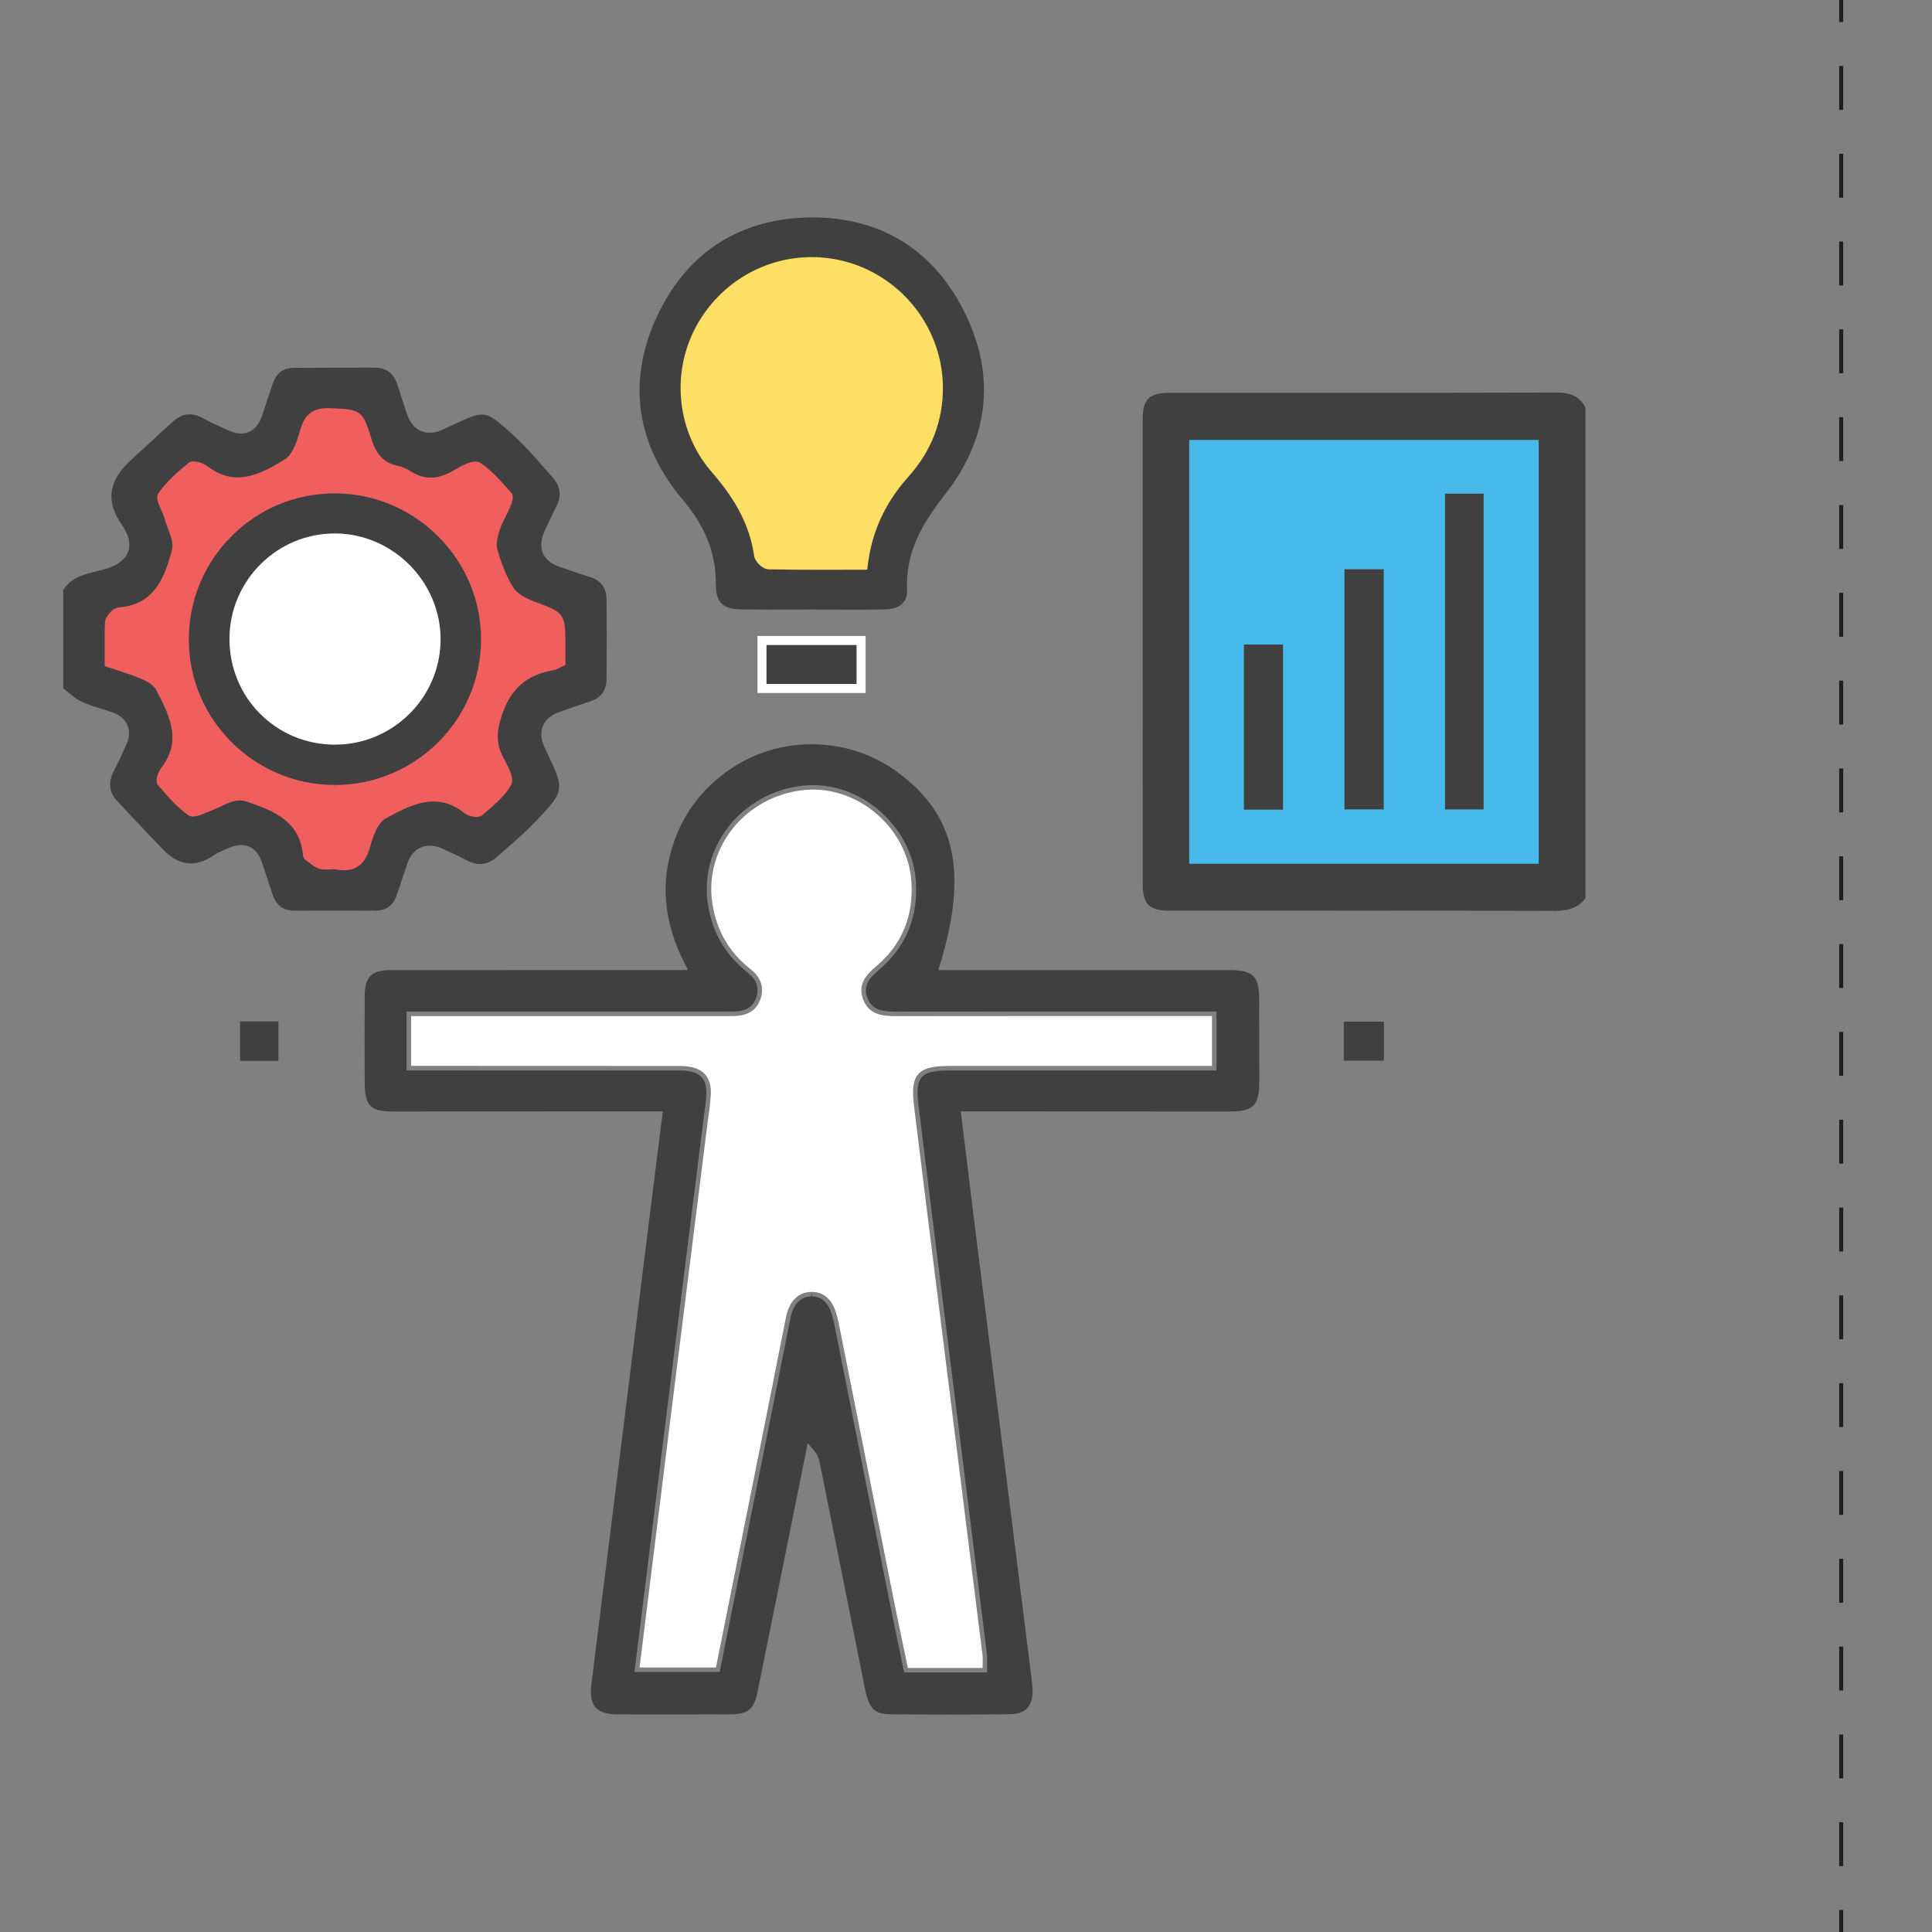 <?xml version="1.0" encoding="utf-8"?>
<!-- Generator: Adobe Illustrator 16.0.0, SVG Export Plug-In . SVG Version: 6.00 Build 0)  -->
<!DOCTYPE svg PUBLIC "-//W3C//DTD SVG 1.1//EN" "http://www.w3.org/Graphics/SVG/1.1/DTD/svg11.dtd">
<svg version="1.1" id="Layer_1" xmlns="http://www.w3.org/2000/svg" xmlns:xlink="http://www.w3.org/1999/xlink" x="0px" y="0px"
	 width="300px" height="300px" viewBox="0 0 300 300" enable-background="new 0 0 300 300" xml:space="preserve">
<rect x="0" y="0" width="300" height="300" fill="#808080" stroke="none"/>
<g>
	<g>
		<path fill="#404041" d="M58.268,141.399c1.699,0,2.756-0.758,3.333-2.393c0.289-0.816,0.558-1.64,0.827-2.463
			c0.287-0.866,0.571-1.728,0.871-2.585c0.83-2.343,3.001-3.268,5.326-2.212l0.386,0.174c1.133,0.513,2.298,1.042,3.42,1.647
			c1.747,0.941,3.28,0.769,4.769-0.543l1.354-1.182c1.552-1.351,3.159-2.749,4.576-4.25c4.602-4.871,4.602-4.871,1.727-10.904
			c-0.136-0.283-0.273-0.575-0.396-0.861c-0.496-1.142-0.544-2.235-0.136-3.162c0.41-0.94,1.262-1.659,2.457-2.078l0.739-0.261
			c1.36-0.481,2.721-0.962,4.094-1.407c1.713-0.557,2.555-1.7,2.57-3.497c0.039-4.095,0.035-8.189,0-12.287
			c-0.018-1.889-0.886-3.035-2.736-3.592c-1.271-0.383-2.523-0.82-3.777-1.26l-0.858-0.297c-1.239-0.431-2.109-1.153-2.513-2.096
			c-0.406-0.955-0.328-2.114,0.237-3.347l0.215-0.475c0.509-1.119,1.019-2.244,1.593-3.325c0.885-1.69,0.718-3.184-0.513-4.571
			c-0.471-0.529-0.937-1.067-1.401-1.603c-1.377-1.587-2.801-3.228-4.346-4.646c-2.752-2.526-3.922-3.551-5.257-3.551
			c-1.13,0-2.655,0.727-5.179,1.927c-0.373,0.176-0.655,0.307-0.943,0.438c-2.43,1.107-4.605,0.187-5.445-2.271
			c-0.531-1.538-1.027-3.086-1.521-4.642c-0.591-1.867-1.734-2.734-3.598-2.734h-1.257c-3.757,0.002-7.51,0.007-11.268,0.035
			c-1.657,0.01-2.734,0.827-3.29,2.499l-0.619,1.869c-0.344,1.066-0.692,2.133-1.063,3.189c-0.835,2.382-2.762,3.24-5.063,2.197
			l-0.716-0.321c-1.098-0.49-2.233-1-3.31-1.603c-1.729-0.97-3.24-0.803-4.737,0.535c-1.292,1.152-2.564,2.331-3.835,3.512
			c-0.88,0.813-1.759,1.626-2.643,2.433c-3.529,3.214-3.976,6.419-1.401,10.092c1.08,1.545,1.398,2.942,0.947,4.164
			c-0.484,1.305-1.806,2.238-3.914,2.775l-0.694,0.169c-2.183,0.536-4.249,1.039-5.462,2.984v15.25
			c0.242,0.191,0.483,0.389,0.724,0.59c0.709,0.588,1.377,1.144,2.118,1.495c0.937,0.447,1.939,0.757,2.994,1.081
			c0.664,0.205,1.324,0.406,1.971,0.647c1.042,0.386,1.791,1.05,2.164,1.914c0.37,0.864,0.336,1.856-0.104,2.875
			c-0.659,1.535-1.38,2.998-1.997,4.226c-0.902,1.791-0.765,3.292,0.421,4.591c1.734,1.894,3.507,3.751,5.281,5.605l1.864,1.952
			c2.506,2.634,5.062,2.922,7.999,0.929c0.593-0.4,1.246-0.67,1.878-0.929l0.535-0.226c2.228-0.963,4.138-0.139,4.934,2.095
			c0.34,0.948,0.647,1.904,0.962,2.862c0.259,0.807,0.521,1.614,0.801,2.418c0.575,1.644,1.631,2.407,3.327,2.407
			c2.108-0.007,4.198-0.01,6.287-0.01c2.088,0,4.178,0.003,6.267,0.01l0.027,0.698l0,0v-0.7H58.268z"/>
		<path fill="#F05F5D" d="M53.457,135.136c-0.371,0-0.778-0.041-1.222-0.123c-0.331-0.063-0.672-0.028-1.01-0.007
			c-0.601,0.038-1.155,0.041-1.597-0.085c-0.655-0.194-1.175-0.612-1.681-1.015c-0.182-0.144-0.36-0.289-0.541-0.413
			c-0.32-0.233-0.351-0.594-0.366-0.729c-0.492-5.149-4.286-6.809-8.823-8.311c-1.305-0.434-2.491,0.072-3.733,0.674
			c-0.486,0.236-0.971,0.472-1.477,0.654c-0.267,0.1-0.568,0.229-0.873,0.364c-1.097,0.487-2.244,0.896-2.895,0.439
			c-1.842-1.303-3.356-3.091-4.693-4.667c-0.682-0.8,0.308-2.444,0.529-2.735c3.07-4.029,1.496-7.725-0.885-12.139
			c-0.289-0.543-1.056-1.106-2.149-1.589c-1.159-0.51-2.372-0.906-3.661-1.323c-0.541-0.176-1.088-0.356-1.645-0.547l-0.476-0.164
			l-0.007-2.185c-0.01-1.514-0.02-3.083,0.052-4.622c0.035-0.693,0.565-1.262,0.991-1.716c0.428-0.461,0.923-0.556,1.408-0.604
			c4.892-0.493,6.745-3.952,8.016-8.998c0.233-0.914-0.235-2.156-0.687-3.36c-0.214-0.571-0.427-1.144-0.58-1.697
			c-0.095-0.351-0.281-0.744-0.455-1.134c-0.439-0.967-0.852-1.884-0.374-2.558c1.326-1.865,3.107-3.394,4.676-4.684
			c0.647-0.529,2.219,0.003,2.955,0.565c1.501,1.147,3.021,1.706,4.648,1.706c2.592,0,5.162-1.459,7.37-2.831
			c1.141-0.707,1.845-2.775,2.332-4.495c0.724-2.583,2.058-3.532,4.738-3.422l0.542,0.025c4.17,0.181,4.493,0.447,5.795,4.753
			c0.746,2.467,1.967,3.711,4.083,4.163c0.663,0.143,1.329,0.424,1.936,0.811c2.206,1.416,4.324,1.37,6.874-0.16
			c2.081-1.251,3.313-1.574,4.039-1.089c1.576,1.04,2.861,2.483,4.105,3.874l0.646,0.72c0.242,0.265,0.489,0.781-0.128,2.203
			c-0.211,0.502-0.461,0.997-0.706,1.49c-0.384,0.762-0.742,1.483-0.979,2.234c-0.409,1.313-0.513,2.274-0.313,2.934
			c0.565,1.924,1.315,4.137,2.525,5.962c0.529,0.799,1.695,1.545,3.366,2.16l0.261,0.097c4.196,1.537,4.406,1.833,4.406,6.335v3.371
			l-0.41,0.188c-0.164,0.075-0.311,0.154-0.445,0.223c-0.31,0.163-0.604,0.315-0.956,0.378c-4.294,0.738-6.802,2.979-8.14,7.262
			c-0.807,2.591-0.728,4.348,0.286,6.274l0.185,0.342c0.748,1.408,1.604,3.001,1.009,4.024c-0.954,1.649-2.466,2.934-3.928,4.176
			l-0.534,0.454c-0.216,0.186-0.512,0.276-0.886,0.276c-0.625,0-1.429-0.263-1.87-0.614c-1.517-1.213-3.079-1.806-4.772-1.806
			c-2.455,0-4.854,1.219-7.507,2.686c-0.892,0.495-1.728,2.015-2.3,4.174C57.099,132.949,56.205,135.136,53.457,135.136z"/>
		<path fill="#404041" d="M241.352,141.44c2.355,0,3.777-0.566,4.832-1.948V63.267c-0.86-1.618-2.175-2.309-4.358-2.309
			c-10.68,0.031-21.328,0.038-31.977,0.038l-23.102-0.003l-5.05,0.003c-3.262,0-4.258,0.961-4.258,4.113
			c-0.002,24.055-0.005,48.108,0.004,72.161c0,3.171,0.987,4.14,4.226,4.14l31.306-0.007c9.442,0,18.887,0.007,28.328,0.038
			l0.049,0.697l0,0V141.44z"/>
		<rect x="183.955" y="67.614" fill="#404041" width="55.672" height="67.217"/>
		<path fill="#404041" d="M195.531,155.21c-0.013-3.631-0.947-4.57-4.575-4.57l-25.002-0.003H145.7l0.274-0.902
			c4.355-14.296,2.403-23.201-6.533-29.78c-3.894-2.867-8.529-4.387-13.411-4.387c-4.59,0-8.998,1.362-12.74,3.937
			c-4.076,2.801-6.954,6.509-8.56,11.01c-2.257,6.31-1.737,12.56,1.589,19.102l0.516,1.018H81.72c-7.031,0-14.065,0-21.1,0.007
			c-2.922,0.002-3.966,1.032-3.984,3.933c-0.033,4.046-0.021,8.1-0.011,12.148l0.002,1.306c0.009,3.708,0.853,4.561,4.518,4.561
			l41.778-0.018l-0.623,4.941c-0.481,3.839-0.945,7.513-1.404,11.184l-3.216,25.874c-1.951,15.697-3.905,31.396-5.864,47.093
			c-0.195,1.564,0.027,2.728,0.664,3.451c0.626,0.713,1.72,1.078,3.252,1.087c5.879,0.042,11.756,0.02,17.633-0.004
			c2.798-0.009,3.712-0.754,4.266-3.476c1.808-8.924,3.607-17.855,5.404-26.777l2.388-11.863l0.934,1.094
			c0.625,0.729,0.844,1.504,0.977,2.165l7.002,35.005c0.578,2.888,1.49,3.815,3.764,3.841c6.259,0.065,12.524,0.072,18.784-0.01
			c1.159-0.016,2.04-0.327,2.614-0.929c0.601-0.63,0.88-1.568,0.839-2.805c-0.032-0.779-0.132-1.553-0.227-2.329
			c-0.86-6.92-1.709-13.694-2.561-20.473l-2.152-17.164c-1.408-11.209-2.819-22.414-4.22-33.628
			c-0.44-3.519-0.867-7.041-1.305-10.677l-0.678-5.598l41.595,0.02c3.911,0,4.752-0.864,4.755-4.849
			C195.547,163.565,195.54,159.389,195.531,155.21z M188.9,166.226h-41.611c-2.257,0.006-3.543,0.319-4.167,1.031
			c-0.626,0.708-0.786,2.009-0.513,4.225c1.637,13.361,3.312,26.715,4.982,40.074l2.849,22.74
			c0.939,7.526,1.883,15.054,2.813,22.583c0.056,0.431,0.045,0.874,0.032,1.375c-0.007,0.232-0.015,0.478-0.015,0.745v0.7H140.4
			l-0.755-3.629c-0.536-2.558-1.073-5.123-1.586-7.697c-1.798-9.018-3.591-18.035-5.383-27.062l-3.169-15.907
			c-0.031-0.16-0.072-0.317-0.12-0.473l-0.104-0.399c-0.349-1.476-1.19-3.226-3.218-3.226v-0.683l0,0l-0.073,0.683
			c-2.137,0.047-2.946,1.837-3.246,3.33c-0.567,2.798-1.122,5.599-1.672,8.402c-0.404,2.052-0.812,4.104-1.218,6.146l-8.105,40.443
			h-13.23l1.522-12.246c1.097-8.845,2.185-17.643,3.284-26.439c1.248-9.974,2.499-19.954,3.749-29.934l2.264-17.95
			c0.144-1.039,0.289-2.113,0.339-3.156c0.104-2.3-0.948-3.454-3.315-3.643c-0.373-0.031-0.749-0.034-1.126-0.034l-42.102-0.006
			v-9.146l50.728-0.005c1.917-0.006,3.049-0.69,3.558-2.151c0.524-1.505,0.078-2.787-1.357-3.919
			c-3.415-2.692-5.485-6.265-6.143-10.616c-0.646-4.246,0.475-8.491,3.148-11.955c2.79-3.607,7.045-5.957,11.673-6.438
			c8.687-0.907,16.909,6.266,17.476,14.867c0.369,5.596-1.563,10.222-5.737,13.743c-1.626,1.374-2.489,2.589-1.781,4.391
			c0.694,1.754,2.105,2.096,4.311,2.096c8.033-0.009,16.05-0.017,24.066-0.017l25.823,0.005V166.226z"/>
		<path fill="#404041" d="M132.845,94.665c1.522,0,3.042-0.007,4.563-0.035c1.232-0.021,2.193-0.357,2.779-0.978
			c0.469-0.499,0.69-1.179,0.656-2.016c-0.235-5.791,2.2-10.149,5.936-14.906c6.915-8.824,7.883-18.724,2.799-28.635
			c-4.99-9.729-13.497-14.68-24.54-14.31c-10.793,0.38-18.848,5.901-23.297,15.961c-4.333,9.801-2.851,19.435,4.286,27.862
			c3.525,4.163,5.151,8.314,5.122,13.056c-0.019,2.859,1.062,3.931,3.991,3.965c1.398,0.019,2.794,0.025,4.188,0.025l7.418-0.013
			v0.01L132.845,94.665z M119.361,88.228c-0.83-0.02-1.958-1.063-2.081-1.924c-0.654-4.546-2.692-8.58-6.606-13.083
			c-5.78-6.652-6.424-16.481-1.565-23.899c3.785-5.775,10.114-9.223,16.934-9.223c1.86,0,3.719,0.26,5.516,0.772
			c8.585,2.451,14.622,10.359,14.683,19.23c0.034,5.186-1.748,9.823-5.296,13.786c-3.641,4.065-5.724,8.575-6.365,13.783
			l-0.076,0.616l-7.191,0.006C124.641,88.292,121.998,88.282,119.361,88.228z"/>
		<g>
			<path fill="#404041" d="M118.32,106.906c0-2.52,0-4.895,0-7.447c5.101,0,10.153,0,15.391,0c0,2.386,0,4.812,0,7.447
				C128.66,106.906,123.622,106.906,118.32,106.906z"/>
			<path fill="#FFFFFF" d="M134.412,107.607h-16.79v-8.851h16.79V107.607z M119.021,106.207h13.989v-6.049h-13.989V106.207z"/>
		</g>
		<rect x="37.281" y="158.608" fill="#404041" width="5.955" height="6.125"/>
		<rect x="208.664" y="158.643" fill="#404041" width="6.229" height="6.056"/>
		<path fill="#F05F5D" d="M52.053,122.594c-12.908,0.031-23.39-10.351-23.435-23.211c-0.044-12.981,10.485-23.531,23.425-23.472
			c12.923,0.058,23.338,10.473,23.353,23.345C75.408,112.092,64.931,122.567,52.053,122.594z"/>
		<path fill="#47B9EA" d="M184.657,134.131c0-22.011,0-43.814,0-65.816c18.056,0,36.098,0,54.272,0c0,21.916,0,43.78,0,65.816
			C220.883,134.131,202.898,134.131,184.657,134.131z"/>
		<path fill="#47B9EA" d="M223.678,75.962c0,16.939,0,33.653,0,50.426c2.575,0,4.988,0,7.398,0c0-16.911,0-33.633,0-50.426
			C228.562,75.962,226.253,75.962,223.678,75.962z"/>
		<path fill="#47B9EA" d="M208.06,87.692c0,12.895,0,25.756,0,38.693c2.561,0,5.053,0,7.515,0c0-13,0-25.806,0-38.693
			C213.018,87.692,210.631,87.692,208.06,87.692z"/>
		<path fill="#FFFFFF" d="M152.57,258.996c-3.891,0-7.593,0-11.598,0c-0.742-3.566-1.508-7.16-2.226-10.763
			c-2.858-14.318-5.697-28.642-8.55-42.966c-0.06-0.305-0.159-0.598-0.232-0.898c-0.585-2.479-1.989-3.809-3.99-3.765
			c-2.003,0.043-3.412,1.4-3.917,3.895c-0.982,4.841-1.917,9.699-2.891,14.549c-2.654,13.263-5.316,26.518-7.992,39.878
			c-3.942,0-7.849,0-11.862,0c1.583-12.735,3.135-25.317,4.707-37.896c1.944-15.575,3.905-31.147,5.86-46.725
			c0.18-1.453,0.43-2.912,0.498-4.375c0.123-2.701-1.237-4.158-3.962-4.369c-0.615-0.048-1.232-0.033-1.853-0.033
			c-12.769-0.007-25.537-0.007-38.304-0.015c-0.758,0-1.515,0-2.423,0c0-2.622,0-4.998,0-7.74c0.885,0,1.775,0,2.668,0
			c15.169,0,30.332,0,45.502,0c0.618,0,1.237,0,1.855,0c1.948-0.01,3.545-0.693,4.219-2.627c0.663-1.898-0.017-3.465-1.582-4.7
			c-3.306-2.605-5.251-5.993-5.883-10.175c-1.313-8.624,5.138-16.646,14.199-17.588c8.276-0.865,16.157,5.863,16.707,14.218
			c0.349,5.309-1.423,9.725-5.491,13.162c-1.65,1.394-2.882,2.898-1.979,5.177c0.893,2.264,2.848,2.545,4.98,2.545
			c15.396-0.025,30.796-0.014,46.193-0.014c0.93,0,1.854,0,2.974,0c0,2.509,0,4.938,0,7.753c-0.832,0-1.72,0-2.608,0
			c-12.769,0-25.537-0.007-38.306,0c-4.725,0.003-5.955,1.311-5.378,6.039c2.232,18.189,4.527,36.369,6.799,54.549
			c1.286,10.282,2.579,20.563,3.851,30.842C152.634,257.566,152.57,258.19,152.57,258.996z"/>
		<path fill="#FDDF66" d="M131.605,40.704c-1.815-0.515-3.685-0.78-5.563-0.78c-6.877,0-13.263,3.477-17.078,9.302
			c-4.906,7.483-4.257,17.398,1.578,24.107c3.89,4.475,5.916,8.481,6.561,12.995c0.128,0.867,1.267,2.053,2.253,2.076
			c2.64,0.054,5.282,0.069,7.951,0.069l7.35-0.01l0.097-0.767c0.636-5.176,2.704-9.653,6.319-13.69
			c3.579-3.994,5.374-8.673,5.341-13.904C146.353,51.152,140.264,43.175,131.605,40.704z"/>
		<g>
			<path fill="#404041" d="M51.978,83.658v-0.004V83.658z"/>
			<path fill="#404041" d="M52.039,76.611c-6.139,0-11.817,2.362-16.09,6.652c-4.299,4.311-6.651,10.033-6.63,16.119
				c0.046,12.412,10.22,22.51,22.68,22.51v0.697l0.051-0.697c12.499-0.024,22.658-10.18,22.645-22.638
				C74.684,86.826,64.521,76.667,52.039,76.611z M52.015,115.507h-0.003c-4.437-0.016-8.528-1.719-11.573-4.795
				c-3.054-3.083-4.72-7.206-4.688-11.608c0.063-8.906,7.344-16.151,16.229-16.151h0.044c4.327,0.01,8.421,1.744,11.521,4.883
				c3.1,3.138,4.785,7.25,4.748,11.582C68.209,108.289,60.907,115.507,52.015,115.507z"/>
		</g>
		<rect x="224.38" y="76.663" fill="#404041" width="5.994" height="49.026"/>
		<rect x="208.761" y="88.392" fill="#404041" width="6.106" height="37.292"/>
		<rect x="193.155" y="100.083" fill="#404041" width="6.071" height="25.64"/>
		<path fill="#FFFFFF" d="M51.957,115.628c-9.146-0.03-16.392-7.367-16.326-16.525c0.063-8.995,7.413-16.296,16.392-16.269
			c9.011,0.021,16.472,7.572,16.39,16.587C68.328,108.391,60.946,115.658,51.957,115.628z"/>
	</g>
	<g>
		<g>
			<line fill="none" stroke="#231F20" stroke-width="0.628" stroke-miterlimit="10" x1="285.896" y1="0" x2="285.896" y2="3.421"/>
			
				<line fill="none" stroke="#231F20" stroke-width="0.628" stroke-miterlimit="10" stroke-dasharray="6.818,6.818" x1="285.896" y1="10.238" x2="285.896" y2="293.171"/>
			
				<line fill="none" stroke="#231F20" stroke-width="0.628" stroke-miterlimit="10" x1="285.896" y1="296.579" x2="285.896" y2="300"/>
		</g>
	</g>
</g>
</svg>
